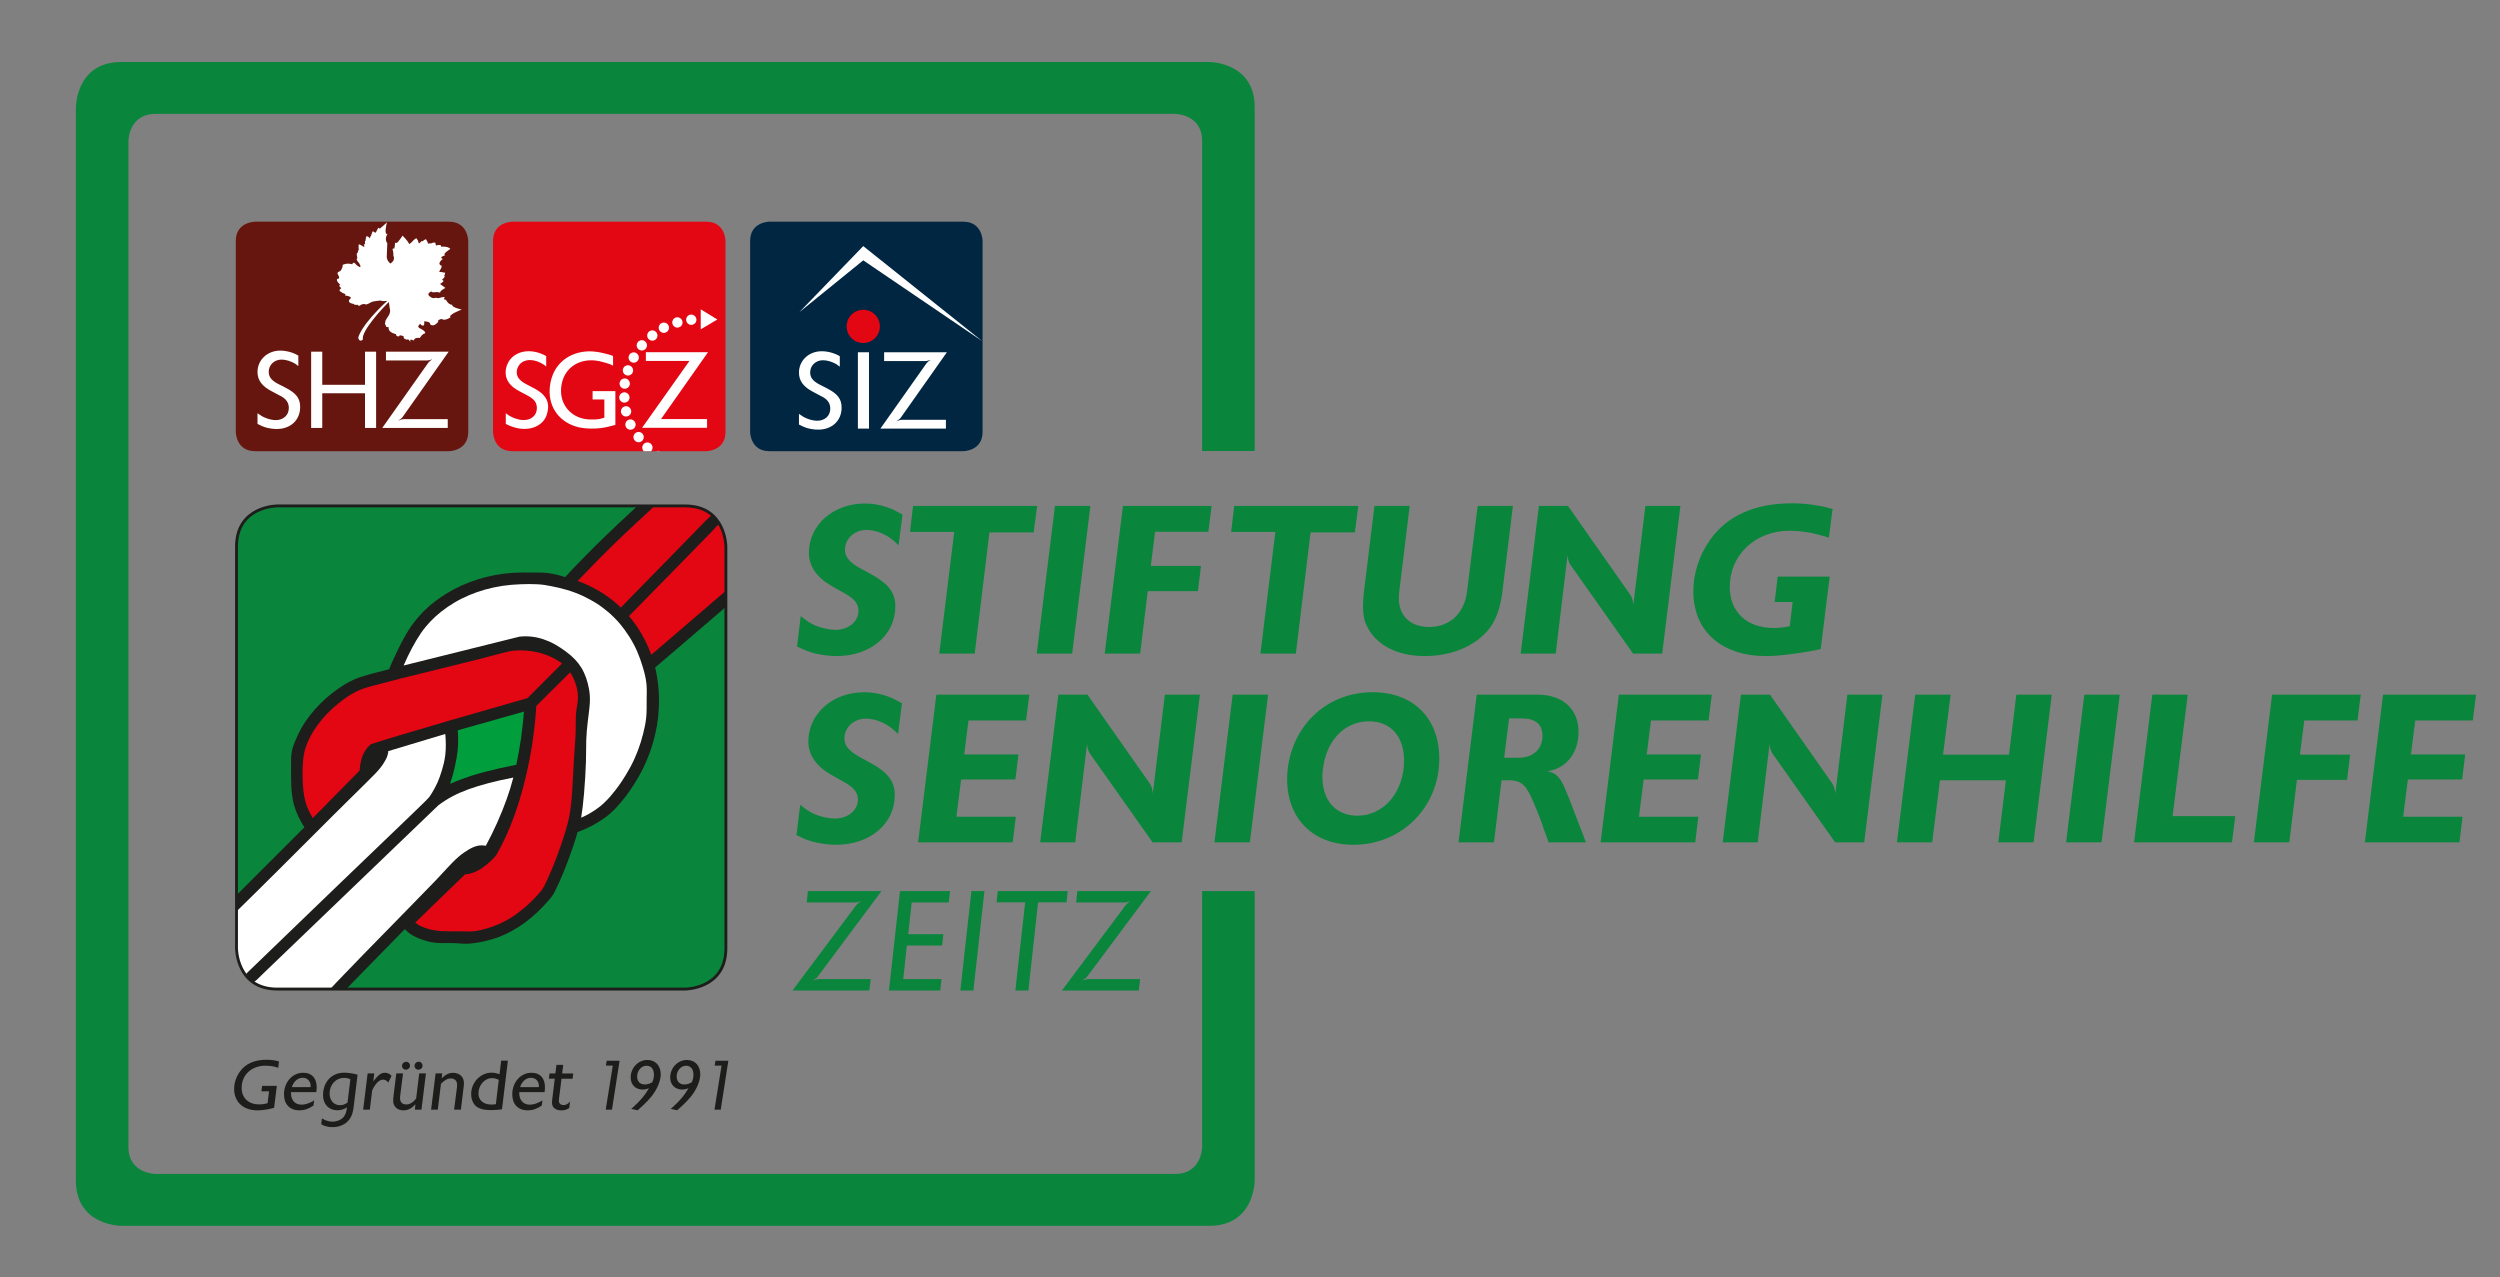 <?xml version="1.0" encoding="utf-8"?>
<!-- Generator: Adobe Illustrator 16.0.4, SVG Export Plug-In . SVG Version: 6.00 Build 0)  -->
<!DOCTYPE svg PUBLIC "-//W3C//DTD SVG 1.1//EN" "http://www.w3.org/Graphics/SVG/1.1/DTD/svg11.dtd">
<svg version="1.1" id="Ebene_1" xmlns="http://www.w3.org/2000/svg" xmlns:xlink="http://www.w3.org/1999/xlink" x="0px" y="0px"
	 width="548px" height="280px" viewBox="0 0 548 280" enable-background="new 0 0 548 280" xml:space="preserve">
<rect x="0" y="0" width="548" height="280" fill="#808080" stroke="none"/>
<g>
	<defs>
		<rect id="SVGID_1_" x="-153.444" y="-128.139" width="841.889" height="595.276"/>
	</defs>
	<clipPath id="SVGID_2_">
		<use xlink:href="#SVGID_1_"  overflow="visible"/>
	</clipPath>
	<path clip-path="url(#SVGID_2_)" fill="#09853C" d="M275.029,98.858V23.515c0-9.922-9.922-9.922-9.922-9.922H26.556
		c-9.921,0-9.921,9.922-9.921,9.922v235.261c0,9.921,9.921,9.921,9.921,9.921h238.552c9.922,0,9.922-9.921,9.922-9.921v-63.45
		h-11.52v56.046c0,0,0,5.953-5.952,5.953H34.106c0,0-5.953,0-5.953-5.953V30.918c0,0,0-5.953,5.953-5.953h223.451
		c0,0,5.952,0,5.952,5.953v67.94H275.029z"/>
	<path clip-path="url(#SVGID_2_)" fill="#E30613" d="M60.771,110.897c0,0-8.929,0-8.929,8.929v88.048c0,0,0,8.93,8.929,8.93h89.415
		c0,0,8.929,0,8.929-8.93v-88.048c0,0,0-8.929-8.929-8.929H60.771z"/>
</g>
<g>
	<defs>
		<path id="SVGID_3_" d="M60.77,110.897c0,0-8.929,0-8.929,8.929v88.049c0,0,0,8.929,8.929,8.929h89.414c0,0,8.93,0,8.93-8.929
			v-88.049c0,0,0-8.929-8.93-8.929H60.77z"/>
	</defs>
	<clipPath id="SVGID_4_">
		<use xlink:href="#SVGID_3_"  overflow="visible"/>
	</clipPath>
	<path clip-path="url(#SVGID_4_)" fill="#1D1D1B" d="M53.506,111.517c-0.225,0.175-0.44,0.38-0.644,0.592
		c-0.209,0.211-0.407,0.432-0.639,0.809c-0.228,0.378-0.489,0.903-0.648,1.286c-0.155,0.384-0.208,0.622-0.254,0.87
		c-0.046,0.245-0.089,0.503-0.096,8.721c-0.007,8.215,0.023,24.391,0.03,40.557c0.006,16.166-0.007,32.319,0.026,40.531
		c0.036,8.215,0.122,8.485,0.208,8.748c0.235,0.69,0.536,1.424,1.148,2.145c0.174,0.209,0.373,0.404,0.581,0.592
		c0.209,0.188,0.423,0.37,0.778,0.581c0.353,0.209,0.846,0.447,1.203,0.59c0.36,0.142,0.585,0.191,0.816,0.234
		c0.229,0.046,0.466,0.089,8.731,0.105c8.268,0.017,24.57,0.007,40.865,0.007c16.298-0.003,32.59,0.007,48.885,0.017
		c0.581-0.103,1.143-0.284,1.676-0.542c0.529-0.258,1.028-0.589,1.465-0.996c0.436-0.402,0.809-0.882,1.09-1.375
		c0.285-0.496,0.476-1.005,0.595-1.517c0.12-0.509,0.166-1.025,0.176-3.313c0.009-2.287-0.017-6.347-0.037-22.453
		c-0.023-16.104-0.036-44.25-0.046-72.396c-0.149-0.543-0.268-1.019-0.493-1.521c-0.122-0.261-0.284-0.542-0.459-0.81
		c-0.172-0.265-0.361-0.519-0.575-0.754c-0.443-0.476-1.006-0.886-1.541-1.177c-0.274-0.148-0.542-0.258-0.82-0.367
		s-0.568-0.215-0.922-0.267c-0.357-0.05-0.774-0.04-1.214-0.04c-0.436,0.003-0.892-0.004-3.752-0.004c-2.866,0-8.135,0.004-24.094,0
		c-15.954-0.006-42.596-0.019-69.242-0.036c-0.443,0.092-0.883,0.212-1.236,0.338c-0.351,0.125-0.612,0.251-0.86,0.386
		C53.959,111.196,53.728,111.341,53.506,111.517"/>
	<path clip-path="url(#SVGID_4_)" fill="#09853C" d="M125.463,124.789c-0.73,0.764-1.16,1.237-1.58,1.716
		c-1.296-0.44-2.632-0.75-3.884-0.896c-1.25-0.142-2.414-0.116-3.6-0.116c-1.187,0-2.401-0.023-3.696,0.047
		c-1.297,0.072-2.679,0.238-4.017,0.482c-1.34,0.245-2.641,0.569-3.885,0.953c-1.237,0.383-2.417,0.829-3.56,1.342
		c-1.141,0.512-2.249,1.09-3.283,1.725c-1.038,0.635-2.004,1.326-2.701,1.862c-0.697,0.532-1.124,0.909-1.544,1.289
		c-0.417,0.384-0.823,0.77-1.223,1.19c-0.4,0.416-0.79,0.869-1.167,1.329c-0.38,0.457-0.751,0.922-1.128,1.465
		c-0.383,0.542-0.773,1.164-1.154,1.798c-0.379,0.635-0.746,1.29-1.262,2.314c-0.519,1.025-1.184,2.427-1.623,3.385
		c-0.44,0.962-0.655,1.485-0.844,2.014c-1.15,0.278-2.297,0.572-3.424,0.879c-1.131,0.308-2.242,0.625-3.038,0.896
		c-0.794,0.271-1.27,0.493-1.743,0.724c-0.472,0.228-0.936,0.463-1.653,0.906c-0.717,0.443-1.685,1.094-2.608,1.808
		c-0.922,0.718-1.795,1.501-2.625,2.334c-1.653,1.633-3.161,3.584-4.205,5.455c-0.516,0.919-0.912,1.786-1.27,2.641
		c-0.36,0.853-0.678,1.696-0.826,2.669c-0.146,0.975-0.119,2.082-0.116,3.309c0.007,1.223-0.01,2.567,0.034,3.742
		c0.042,1.173,0.142,2.179,0.316,3.124c0.179,0.945,0.434,1.83,0.758,2.668c0.327,0.836,0.717,1.619,1.031,2.194
		c0.311,0.575,0.543,0.945,0.797,1.296l-15.26,15.254l-0.043-81.201c0.099-0.578,0.281-1.144,0.535-1.653
		c0.251-0.509,0.579-0.965,0.853-1.289c0.271-0.324,0.49-0.519,0.718-0.701c0.482-0.396,0.968-0.651,1.468-0.87
		c0.26-0.121,0.535-0.251,0.985-0.31c0.453-0.063,1.08-0.053,3.464-0.05c2.387,0.007,6.529,0.007,20.263,0.014
		c13.729,0.006,37.049,0.019,60.366,0.033c-2.685,2.472-5.343,4.971-7.31,6.866c-1.97,1.898-3.253,3.19-4.407,4.367
		C127.219,122.968,126.19,124.025,125.463,124.789"/>
	<path clip-path="url(#SVGID_4_)" fill="#E30613" d="M157.15,111.807c0.221,0.182,0.423,0.38,0.621,0.592
		c0.199,0.208,0.391,0.433,0.599,0.8c0.211,0.367,0.443,0.879,0.578,1.227c0.136,0.35,0.176,0.538,0.216,0.734
		c0.039,0.191,0.075,0.393,0.088,1.629c0.017,1.233,0.007,3.505,0.004,5.772c-0.004,2.272,0,4.539,0,6.811l-16.481,14.149
		c-0.399-1.078-0.859-2.129-1.384-3.157c-0.523-1.028-1.111-2.034-1.703-2.922c-0.592-0.89-1.184-1.66-1.825-2.388
		c3.217-3.273,6.43-6.546,9.644-9.822c3.213-3.276,6.426-6.548,8.082-8.268c1.654-1.716,1.753-1.877,1.829-2.056
		c0.079-0.175,0.139-0.37,0.152-0.545c0.003-0.358-0.069-0.612-0.337-0.896c-0.146-0.146-0.367-0.301-0.602-0.384
		c-0.238-0.082-0.492-0.093-0.767,0.04c-0.278,0.135-0.575,0.41-1.381,1.223c-0.804,0.814-2.11,2.168-5.261,5.399
		c-3.15,3.23-8.145,8.334-13.141,13.435c-0.839-0.82-1.739-1.58-2.698-2.275c-0.958-0.694-1.977-1.322-2.869-1.808
		c-0.892-0.489-1.656-0.836-2.215-1.077c-0.555-0.245-0.906-0.381-1.147-0.476c-0.245-0.097-0.38-0.153-0.516-0.212
		c2.582-2.678,5.161-5.352,8.04-8.153c2.877-2.8,6.047-5.719,9.217-8.642c1.752,0.014,3.505,0.024,5.247,0.021
		c1.742-0.007,3.471-0.024,4.446,0.006c0.976,0.026,1.197,0.096,1.415,0.162c0.423,0.129,0.929,0.304,1.441,0.595
		C156.697,111.463,156.932,111.625,157.15,111.807"/>
	<path clip-path="url(#SVGID_4_)" fill="#FFFFFF" d="M124.276,129.316c1.184,0.35,2.335,0.783,3.399,1.273
		c1.068,0.492,2.053,1.044,2.767,1.477c0.714,0.433,1.15,0.744,1.58,1.065c0.85,0.621,1.716,1.355,2.595,2.228
		c0.436,0.433,0.863,0.873,1.432,1.574c0.569,0.697,1.282,1.649,1.924,2.667c0.644,1.022,1.219,2.107,1.699,3.204
		c0.48,1.098,0.863,2.208,1.216,3.382c0.355,1.17,0.678,2.4,0.804,3.62c0.129,1.216,0.063,2.424,0.053,3.633
		c-0.014,1.207,0.03,2.417-0.079,3.663c-0.113,1.243-0.378,2.522-0.701,3.779c-0.321,1.256-0.704,2.489-1.164,3.699
		c-0.463,1.214-1.002,2.404-1.633,3.57c-0.625,1.168-1.343,2.311-1.894,3.145c-0.556,0.833-0.946,1.354-1.342,1.864
		c-0.397,0.509-0.801,1.008-1.178,1.441c-0.376,0.429-0.727,0.79-1.084,1.141s-0.717,0.69-1.124,1.015
		c-1.283,1.008-2.767,1.891-4.155,2.489c0.254-1.591,0.453-3.19,0.634-5.34c0.182-2.148,0.351-4.853,0.414-6.901
		c0.062-2.051,0.023-3.449,0.069-4.831c0.049-1.381,0.189-2.747,0.301-3.755c0.115-1.008,0.201-1.663,0.284-2.318
		c0.08-0.655,0.152-1.315,0.189-1.91c0.036-0.595,0.036-1.131,0.006-1.65c-0.026-0.519-0.082-1.025-0.215-1.699
		c-0.132-0.678-0.341-1.524-0.618-2.314c-0.281-0.79-0.631-1.528-1.038-2.186c-0.82-1.322-1.819-2.35-3.316-3.484
		c-0.754-0.569-1.646-1.16-2.499-1.633c-0.853-0.473-1.673-0.827-2.503-1.101c-1.673-0.565-3.451-0.764-5.223-0.572l-25.406,6.324
		c0.568-1.319,1.19-2.612,1.834-3.818c0.642-1.203,1.303-2.321,1.961-3.277c0.662-0.955,1.319-1.752,2.043-2.515
		c0.724-0.764,1.514-1.488,2.413-2.199c0.896-0.707,1.898-1.398,2.933-2.009c1.031-0.612,2.096-1.141,3.206-1.607
		c1.108-0.47,2.265-0.876,3.495-1.22c1.23-0.344,2.532-0.628,3.832-0.82c1.302-0.192,2.601-0.291,3.92-0.344
		c1.319-0.053,2.665-0.06,3.759,0.007c1.095,0.066,1.941,0.208,2.975,0.413C121.873,128.691,123.093,128.965,124.276,129.316"/>
	<path clip-path="url(#SVGID_4_)" fill="#09853C" d="M158.764,214.51c-0.251,0.509-0.575,0.995-0.966,1.415
		c-0.386,0.416-0.833,0.766-1.312,1.045c-0.476,0.276-0.982,0.479-1.511,0.604c-0.525,0.123-1.071,0.165-3.227,0.177
		c-2.151,0.013-5.911-0.008-18.965-0.023c-13.059-0.017-35.41-0.03-57.765-0.04l13.709-14.024c0.249,0.259,0.513,0.5,0.787,0.729
		c0.278,0.224,0.565,0.432,0.874,0.618c0.307,0.181,0.631,0.343,0.971,0.495c0.341,0.152,0.694,0.295,1.339,0.516
		c0.648,0.222,1.587,0.516,2.78,0.635c1.194,0.115,2.641,0.054,3.643,0.06c1.002,0.007,1.558,0.087,2.093,0.126
		c1.061,0.09,2.123-0.021,3.203-0.186c0.533-0.079,1.055-0.162,1.845-0.35c0.794-0.187,1.855-0.477,2.87-0.84
		c1.011-0.368,1.98-0.811,2.952-1.339c0.972-0.529,1.95-1.142,2.899-1.836c0.946-0.693,1.862-1.464,2.734-2.29
		c0.877-0.827,1.709-1.706,2.308-2.384c0.602-0.675,0.965-1.145,1.296-1.64c0.75-1.435,1.434-2.903,2.135-4.612
		c0.701-1.709,1.415-3.66,1.951-5.193c0.532-1.537,0.883-2.657,1.197-3.791c1.134-0.407,2.241-0.896,3.256-1.438
		c1.011-0.546,1.934-1.145,2.592-1.614c0.661-0.466,1.061-0.803,1.444-1.149c0.388-0.344,0.761-0.698,1.18-1.148
		c0.421-0.453,0.887-1.005,1.35-1.566c0.462-0.562,0.919-1.134,1.527-2.003c0.608-0.866,1.368-2.033,2.043-3.221
		c0.674-1.183,1.266-2.386,1.778-3.6c0.513-1.21,0.949-2.426,1.326-3.716c0.381-1.289,0.694-2.652,0.913-3.941
		c0.215-1.286,0.33-2.499,0.393-3.759c0.06-1.262,0.066-2.568-0.02-3.821c-0.086-1.25-0.264-2.446-0.406-3.286
		c-0.139-0.84-0.245-1.326-0.374-1.805l15.634-13.396l0.043,80.017C159.187,213.476,159.012,214.004,158.764,214.51"/>
	<path clip-path="url(#SVGID_4_)" fill="#E30613" d="M120.656,143.931c0.707,0.314,1.2,0.605,1.557,0.829
		c0.36,0.225,0.585,0.384,0.727,0.49c0.143,0.102,0.202,0.149,0.255,0.198l-7.567,7.581c-5.931,1.686-11.856,3.388-16.791,4.826
		c-4.933,1.435-8.877,2.609-11.634,3.438c-2.754,0.831-4.324,1.323-5.885,1.832c-0.446,0.347-0.832,0.767-1.173,1.279
		c-0.34,0.51-0.635,1.114-0.837,1.762c-0.205,0.648-0.317,1.339-0.386,1.803c-0.07,0.465-0.093,0.707-0.1,0.945l-10.251,10.403
		c-0.479-0.753-0.89-1.554-1.207-2.36c-0.317-0.803-0.542-1.617-0.704-2.532c-0.162-0.913-0.258-1.928-0.304-3.045
		c-0.05-1.118-0.05-2.334-0.007-3.392c0.086-2.077,0.347-3.537,1.032-5.174c0.337-0.806,0.77-1.649,1.309-2.522
		c0.539-0.869,1.184-1.762,1.884-2.605c0.701-0.843,1.461-1.63,2.308-2.394c0.846-0.76,1.775-1.497,2.476-2.01
		c0.694-0.512,1.16-0.806,1.633-1.084c0.952-0.559,1.861-0.995,2.747-1.293c0.443-0.152,0.903-0.294,2.202-0.644
		c1.303-0.351,3.441-0.913,6-1.558c2.556-0.644,5.534-1.371,8.427-2.082c2.893-0.708,5.703-1.395,8.02-1.983
		c2.318-0.592,4.142-1.085,5.422-1.419c1.28-0.337,2.014-0.516,2.823-0.602c1.633-0.155,3.584-0.03,5.452,0.417
		C119.026,143.273,119.948,143.617,120.656,143.931"/>
	<path clip-path="url(#SVGID_4_)" fill="#E30613" d="M126.61,151.677c0.106,0.797,0.092,1.59-0.007,2.377
		c-0.099,0.79-0.288,1.57-0.357,2.704c-0.07,1.131-0.017,2.615-0.07,4.093c-0.052,1.478-0.208,2.955-0.35,5.233
		c-0.139,2.278-0.264,5.361-0.42,7.614c-0.152,2.255-0.334,3.679-0.565,4.944c-0.234,1.271-0.519,2.378-1.015,3.978
		c-0.496,1.598-1.2,3.684-1.927,5.591c-0.728,1.903-1.478,3.63-1.991,4.737c-0.509,1.107-0.776,1.597-1.081,2.062
		c-0.909,1.121-1.894,2.179-2.889,3.101c-0.995,0.919-2.003,1.706-2.751,2.248c-0.75,0.542-1.239,0.847-1.742,1.135
		c-1.011,0.582-1.993,1.058-2.962,1.422c-0.483,0.188-0.985,0.362-1.742,0.588c-0.757,0.228-1.775,0.506-2.744,0.61
		c-0.969,0.11-1.891,0.048-3.101,0.037c-1.21-0.013-2.704,0.021-3.924-0.046c-1.217-0.069-2.155-0.242-2.933-0.446
		c-0.78-0.204-1.401-0.442-1.88-0.681c-0.483-0.234-0.827-0.47-1.131-0.751l10.906-10.572c0.608-0.039,1.21-0.161,1.828-0.39
		c0.622-0.225,1.26-0.553,1.928-1.006c0.665-0.453,1.358-1.034,1.887-1.526c0.529-0.492,0.899-0.902,1.224-1.343
		c0.75-1.286,1.434-2.607,2.109-4.096c0.677-1.484,1.348-3.134,1.977-4.903c0.628-1.768,1.216-3.659,1.768-5.729
		c0.553-2.069,1.065-4.321,1.475-6.463c0.409-2.142,0.714-4.182,0.942-6.07c0.231-1.891,0.387-3.633,0.482-5.382l7.42-7.375
		c0.406,0.605,0.739,1.256,1.02,1.98C126.275,150.081,126.5,150.88,126.61,151.677"/>
	<path clip-path="url(#SVGID_4_)" fill="#009E3D" d="M113.182,167.638c-2.539,0.49-5.062,1.065-7.032,1.587
		c-1.974,0.523-3.392,0.995-4.539,1.412c-1.151,0.413-2.026,0.767-2.886,1.164c0-0.149,0.019-0.298,0.096-0.553
		c0.076-0.251,0.208-0.605,0.367-1.138c0.155-0.532,0.337-1.243,0.552-2.228c0.218-0.985,0.469-2.245,0.595-3.594
		c0.125-1.345,0.122-2.78,0.007-4.205l14.509-4.102c-0.175,1.946-0.354,3.891-0.631,5.835
		C113.939,163.757,113.558,165.698,113.182,167.638"/>
	<path clip-path="url(#SVGID_4_)" fill="#FFFFFF" d="M96.874,168.817c-0.301,0.995-0.605,1.898-0.999,2.766
		c-0.389,0.865-0.866,1.694-1.19,2.228c-0.323,0.532-0.492,0.766-0.667,0.987c-0.176,0.223-0.357,0.434-3.736,3.689
		c-3.379,3.258-9.954,9.552-16.52,15.862c-6.563,6.308-13.114,12.629-19.66,18.959c-0.063,0.109-0.116,0.225-0.169,0.348
		c-0.109,0.231-0.145,0.559-0.053,0.876c0.043,0.155,0.109,0.294,0.261,0.45c0.152,0.152,0.387,0.317,0.586,0.396
		c0.201,0.076,0.367,0.065,0.512,0.04c0.145-0.026,0.268-0.07,0.453-0.186c0.185-0.119,0.433-0.313,0.664-0.525
		c0.232-0.208,0.443-0.437,1.782-1.732c1.339-1.293,3.806-3.656,10.318-9.911c6.516-6.255,17.079-16.403,27.641-26.55
		c0.969-0.728,1.996-1.382,3.081-1.957c1.081-0.576,2.222-1.075,3.521-1.548c1.299-0.472,2.754-0.922,4.417-1.355
		c1.659-0.437,3.524-0.856,5.402-1.21c-0.401,1.562-0.873,3.104-1.462,4.75c-0.591,1.647-1.295,3.399-2.066,5.122
		c-0.77,1.723-1.603,3.418-2.499,5.081c-0.605-0.126-1.236-0.126-1.858,0.017c-0.621,0.139-1.23,0.423-1.915,0.819
		c-0.683,0.4-1.44,0.916-2.228,1.594c-0.787,0.679-1.603,1.524-2.36,2.335c-0.757,0.812-1.448,1.59-2.701,2.901
		c-1.253,1.312-3.061,3.161-5.977,6.139c-2.916,2.977-6.939,7.086-9.796,10.015c-2.852,2.929-4.542,4.682-5.695,5.897
		c-1.154,1.213-1.772,1.892-2.378,2.578c-2.555-0.013-5.111-0.021-7.653-0.016c-2.545,0.006-5.078,0.025-6.483-0.006
		c-1.401-0.034-1.676-0.127-1.94-0.216c-0.265-0.09-0.52-0.182-0.87-0.373c-0.354-0.192-0.803-0.49-1.114-0.729
		c-0.311-0.241-0.485-0.423-0.651-0.615c-0.596-0.664-0.9-1.335-1.154-2.016c-0.092-0.265-0.176-0.549-0.215-0.856
		c-0.036-0.308-0.033-0.642-0.033-1.584c0-0.938-0.003-2.491-0.003-4.449c-0.004-1.954-0.007-4.317-0.004-6.678
		c3.125-3.059,6.239-6.126,10.047-9.922c3.808-3.795,8.314-8.313,11.72-11.703c3.408-3.389,5.716-5.646,7.243-7.156
		c1.528-1.511,2.271-2.274,2.83-2.972c0.559-0.694,0.936-1.323,1.17-1.749c0.239-0.427,0.334-0.655,0.414-0.899
		c0.082-0.245,0.152-0.503,0.185-0.691c0.033-0.185,0.033-0.298,0.013-0.407l12.52-3.772c0.155,1.581,0.155,3.177,0.009,4.52
		C97.468,166.742,97.17,167.827,96.874,168.817"/>
</g>
<g>
	<defs>
		<rect id="SVGID_5_" x="-153.444" y="-128.139" width="841.889" height="595.276"/>
	</defs>
	<clipPath id="SVGID_6_">
		<use xlink:href="#SVGID_5_"  overflow="visible"/>
	</clipPath>
	<path clip-path="url(#SVGID_6_)" fill="none" stroke="#1D1D1B" stroke-width="0.63" d="M60.771,110.897c0,0-8.929,0-8.929,8.929
		v88.048c0,0,0,8.93,8.929,8.93h89.415c0,0,8.929,0,8.929-8.93v-88.048c0,0,0-8.929-8.929-8.929H60.771z"/>
	<path clip-path="url(#SVGID_6_)" fill="#1D1D1B" d="M156.613,243.241h1.371l1.67-10.732h-2.818l-0.179,1.07h1.506L156.613,243.241z
		 M149.963,237.712c-1,0-1.641-0.672-1.641-1.745c0-1.283,0.925-2.357,2.058-2.357c1.015,0,1.626,0.731,1.626,1.954
		c0,0.567-0.074,0.97-0.358,1.656C151.022,237.593,150.559,237.712,149.963,237.712 M148.441,243.375
		c0.567-0.505,0.791-0.698,1.223-1.116c0.642-0.597,1.194-1.193,1.701-1.79c1.282-1.536,2.131-3.503,2.131-4.964
		c0-1.926-1.147-3.16-2.938-3.16c-1.999,0-3.652,1.742-3.652,3.831c0,1.581,1.043,2.652,2.623,2.652
		c0.462,0,0.835-0.075,1.387-0.282c-0.507,0.863-0.954,1.506-1.462,2.102c-0.432,0.537-1.208,1.328-1.937,1.984
		c-0.119,0.09-0.283,0.238-0.492,0.433L148.441,243.375z M141.3,237.712c-0.999,0-1.641-0.672-1.641-1.745
		c0-1.283,0.925-2.357,2.059-2.357c1.014,0,1.626,0.731,1.626,1.954c0,0.567-0.075,0.97-0.358,1.656
		C142.359,237.593,141.897,237.712,141.3,237.712 M139.778,243.375c0.567-0.505,0.791-0.698,1.224-1.116
		c0.641-0.597,1.193-1.193,1.7-1.79c1.282-1.536,2.131-3.503,2.131-4.964c0-1.926-1.147-3.16-2.936-3.16
		c-1.999,0-3.652,1.742-3.652,3.831c0,1.581,1.042,2.652,2.622,2.652c0.463,0,0.836-0.075,1.388-0.282
		c-0.507,0.863-0.955,1.506-1.462,2.102c-0.433,0.537-1.208,1.328-1.938,1.984c-0.119,0.09-0.283,0.238-0.491,0.433L139.778,243.375
		z M132.772,243.241h1.372l1.67-10.732h-2.818l-0.179,1.07h1.506L132.772,243.241z M120.308,236.442h1.297l-0.581,4.743
		c-0.015,0.179-0.03,0.328-0.03,0.492c0,1.088,0.745,1.713,2.041,1.713c0.745,0,1.133-0.119,1.744-0.521l0.179-1.444
		c-0.387,0.535-0.864,0.805-1.446,0.805c-0.596,0-1.014-0.373-1.014-0.91c0-0.104,0.015-0.239,0.03-0.403l0.552-4.459h2.43
		l0.149-1.16h-2.43l0.223-1.88h-1.475l-0.238,1.88h-1.282L120.308,236.442z M116.416,236.248c0.985,0,1.715,0.762,1.715,1.776
		c0,0.06,0,0.164-0.014,0.269H114C114.432,237.01,115.327,236.248,116.416,236.248 M119.367,239.395
		c0.06-0.417,0.09-0.699,0.09-1.042c0-2.044-1.072-3.205-2.966-3.205c-2.372,0-4.204,2.086-4.204,4.739
		c0,2.164,1.28,3.504,3.383,3.504c1.059,0,2.044-0.327,3.087-1.058l0.149-1.134c-0.402,0.254-0.566,0.344-0.894,0.479
		c-0.656,0.312-1.313,0.462-1.894,0.462c-1.402,0-2.297-0.969-2.297-2.551v-0.194H119.367z M108.692,242.035
		c-0.388,0.061-0.597,0.09-0.91,0.09c-1.789,0-2.907-0.925-2.907-2.432c0-1.834,1.342-3.37,2.997-3.37
		c0.492,0,0.909,0.119,1.461,0.373L108.692,242.035z M109.497,235.459c-0.686-0.223-1.148-0.326-1.745-0.326
		c-2.445,0-4.471,2.13-4.471,4.681c0,1.238,0.492,2.312,1.311,2.848c0.76,0.491,1.654,0.669,3.101,0.669
		c0.492,0,1.058-0.028,1.55-0.073c0.164-0.016,0.433-0.061,0.791-0.104l1.297-10.659h-1.476L109.497,235.459z M94.499,243.241h1.461
		l0.701-5.68c0.776-0.806,1.446-1.164,2.162-1.164c0.85,0,1.372,0.521,1.372,1.387c0,0.135,0,0.284-0.015,0.434l-0.641,5.023h1.49
		l0.64-5.307c0.015-0.179,0.03-0.329,0.03-0.508c0-1.356-0.953-2.265-2.384-2.265c-0.909,0-1.625,0.357-2.49,1.205l0.119-1.07
		h-1.461L94.499,243.241z M91.07,242.065l-0.134,1.176h1.445l0.983-7.947h-1.475l-0.67,5.504c-0.686,0.88-1.403,1.298-2.193,1.298
		c-0.834,0-1.342-0.507-1.342-1.388c0-0.135,0.015-0.283,0.029-0.433l0.628-4.981h-1.476l-0.656,5.354
		c-0.029,0.209-0.029,0.418-0.029,0.612c0,1.267,0.893,2.13,2.251,2.13C89.399,243.391,90.204,242.988,91.07,242.065
		 M90.861,233.641c0,0.461,0.373,0.834,0.82,0.834c0.521,0,0.938-0.387,0.938-0.864c0-0.492-0.373-0.879-0.804-0.879
		C91.278,232.731,90.861,233.134,90.861,233.641 M88.118,233.641c0,0.461,0.372,0.834,0.834,0.834c0.506,0,0.923-0.387,0.923-0.864
		c0-0.492-0.342-0.864-0.804-0.864C88.565,232.746,88.118,233.134,88.118,233.641 M79.603,243.241h1.462l0.507-4.114
		c0.044-0.283,0.402-0.939,0.864-1.536c0.433-0.581,1.014-0.939,1.506-0.939c0.448,0,0.805,0.194,1.178,0.626l0.716-1.445
		c-0.462-0.491-0.895-0.685-1.476-0.685c-0.805,0-1.387,0.417-2.535,1.877l0.209-1.728h-1.447L79.603,243.241z M76.173,241.692
		c-0.596,0.403-1.043,0.567-1.655,0.567c-1.342,0-2.266-1.06-2.266-2.566c0-1.938,1.357-3.415,3.161-3.415
		c0.522,0,0.865,0.074,1.386,0.283L76.173,241.692z M70.405,246.434c0.477,0.253,0.685,0.356,1.043,0.446
		c0.417,0.134,0.893,0.193,1.385,0.193c1.611,0,2.938-0.61,3.743-1.684c0.537-0.716,0.79-1.492,0.954-2.818l0.85-7.008
		c-0.686-0.163-0.984-0.238-1.521-0.312c-0.477-0.074-0.954-0.118-1.416-0.118c-2.744,0-4.635,2.025-4.635,4.948
		c0,1.939,1.265,3.294,3.129,3.294c0.581,0,1.193-0.148,1.67-0.387c0.119-0.074,0.253-0.148,0.432-0.268l-0.045,0.476
		c-0.059,0.507-0.328,1.194-0.596,1.552c-0.492,0.671-1.506,1.119-2.505,1.119c-0.552,0-1.252-0.164-1.788-0.418
		c-0.119-0.06-0.297-0.164-0.536-0.298L70.405,246.434z M66.379,236.248c0.984,0,1.715,0.762,1.715,1.776
		c0,0.06,0,0.164-0.015,0.269h-4.117C64.395,237.01,65.29,236.248,66.379,236.248 M69.33,239.395
		c0.059-0.417,0.089-0.699,0.089-1.042c0-2.044-1.072-3.205-2.966-3.205c-2.372,0-4.204,2.086-4.204,4.739
		c0,2.164,1.281,3.504,3.384,3.504c1.059,0,2.043-0.327,3.086-1.058l0.149-1.134c-0.402,0.254-0.566,0.344-0.893,0.479
		c-0.657,0.312-1.313,0.462-1.895,0.462c-1.402,0-2.297-0.969-2.297-2.551v-0.194H69.33z M61.159,232.672
		c-0.552-0.149-0.775-0.194-1.148-0.254c-0.492-0.089-1.014-0.118-1.551-0.118c-2.669,0-4.622,0.848-5.874,2.598
		c-0.804,1.107-1.266,2.469-1.266,3.782c0,2.863,1.996,4.711,5.113,4.711c0.879,0,2.012-0.149,3.056-0.402
		c0.134-0.03,0.343-0.089,0.596-0.164l0.597-4.8h-3.221l-0.164,1.191h1.685l-0.328,2.596c-0.686,0.209-1.193,0.269-1.864,0.269
		c-2.326,0-3.817-1.418-3.817-3.608c0-2.856,2.147-4.876,5.234-4.876c0.686,0,1.476,0.089,2.147,0.269
		c0.134,0.045,0.358,0.105,0.626,0.195L61.159,232.672z"/>
	<path clip-path="url(#SVGID_6_)" fill="#09853C" d="M401.699,111.579c-1.842-0.538-2.648-0.673-3.906-0.852
		c-1.572-0.27-3.277-0.404-4.938-0.404c-8.17,0-14.273,2.693-18.045,8.079c-2.334,3.277-3.635,7.317-3.635,11.222
		c0,8.708,6.195,14.185,15.934,14.185c2.648,0,6.375-0.449,9.965-1.122c0.494-0.09,1.168-0.18,2.02-0.404l1.977-15.891h-11.402
		l-0.672,5.566h3.949l-0.629,5.297c-1.303,0.269-2.199,0.404-3.455,0.404c-5.971,0-9.697-3.501-9.697-9.022
		c0-7.048,5.656-12.299,13.107-12.299c2.199,0,4.668,0.359,6.822,0.987c0.404,0.09,1.033,0.269,1.797,0.539L401.699,111.579z
		 M333.334,143.271h7.676l2.604-21.591c0.045,0.853,0.27,1.571,0.584,2.065l13.779,19.526h6.375l3.994-32.364h-7.674l-2.65,21.681
		c-0.088-0.943-0.268-1.706-0.717-2.289l-13.602-19.392h-6.373L333.334,143.271z M331.629,110.906h-7.721l-2.334,18.763
		c-0.582,4.758-3.77,7.766-8.303,7.766c-4.086,0-6.645-2.424-6.645-6.285c0-0.493,0.045-0.987,0.09-1.481l2.289-18.763h-7.721
		l-2.332,19.032c-0.09,0.943-0.182,1.886-0.182,2.783c0,1.931,0.225,3.188,0.721,4.22c1.928,4.354,6.641,6.868,12.836,6.868
		c6.375,0,11.984-2.604,14.723-6.868c1.123-1.796,1.84-4.04,2.244-7.003L331.629,110.906z M269.865,116.607h9.695l-3.277,26.663
		h7.768l3.23-26.573h9.695l0.766-5.791h-27.203L269.865,116.607z M242.155,143.271h7.766l1.66-13.691h10.998l0.673-5.521h-10.997
		l0.942-7.496h11.671l0.718-5.656H246.15L242.155,143.271z M227.252,143.271h7.766l3.995-32.364h-7.766L227.252,143.271z
		 M199.468,116.607h9.696l-3.277,26.663h7.765l3.232-26.573h9.696l0.763-5.791h-27.202L199.468,116.607z M174.712,141.699
		c1.661,0.808,2.334,1.077,3.546,1.436c1.661,0.404,3.367,0.674,5.117,0.674c7.452,0,12.883-4.579,12.883-10.908
		c0-2.918-1.481-4.938-5.252-7.002l-2.469-1.347c-2.379-1.302-3.321-2.559-3.321-4.04c0-2.424,2.064-4.354,4.758-4.354
		c1.795,0,3.995,0.808,5.611,2.11c0.359,0.269,0.763,0.673,1.391,1.257l0.853-6.734c-1.526-0.852-2.155-1.167-3.277-1.571
		c-1.571-0.538-3.232-0.852-4.937-0.852c-7.003,0-12.3,4.713-12.3,10.817c0,2.963,1.751,5.432,5.073,7.317l2.873,1.616
		c2.064,1.167,2.917,2.244,2.917,3.771c0,2.379-2.199,4.174-5.072,4.174c-1.167,0-2.963-0.359-4.264-0.898
		c-1.212-0.538-1.841-0.942-3.322-2.109L174.712,141.699z"/>
	<path clip-path="url(#SVGID_6_)" fill="#09853C" d="M518.379,184.637h20.738l0.672-5.611h-13.016l1.031-8.169h11.895l0.674-5.477
		h-11.895l0.943-7.451h12.611l0.721-5.656h-20.381L518.379,184.637z M494.051,184.637h7.766l1.66-13.69h10.998l0.672-5.521H504.15
		l0.943-7.496h11.67l0.717-5.656h-19.436L494.051,184.637z M467.793,184.637h21.455l0.719-5.746H476.23l3.322-26.618h-7.766
		L467.793,184.637z M452.889,184.637h7.766l3.996-32.364h-7.766L452.889,184.637z M415.812,184.637h7.721l1.705-13.601h14.455
		l-1.662,13.601h7.723l3.994-32.364h-7.766l-1.617,13.152h-14.453l1.66-13.152h-7.764L415.812,184.637z M377.613,184.637h7.676
		l2.604-21.591c0.045,0.853,0.27,1.571,0.584,2.065l13.781,19.526h6.373l3.996-32.364h-7.678l-2.646,21.681
		c-0.09-0.943-0.271-1.706-0.721-2.289l-13.6-19.392h-6.373L377.613,184.637z M350.861,184.637H371.6l0.672-5.611h-13.016
		l1.031-8.169h11.896l0.672-5.477h-11.895l0.941-7.451h12.615l0.717-5.656h-20.379L350.861,184.637z M330.797,157.48h2.828
		c2.963,0,4.488,1.302,4.488,3.816c0,2.917-2.064,4.803-5.252,4.803h-3.143L330.797,157.48z M319.709,184.637h7.766l1.662-13.601
		h1.84c1.707,0,2.963,0.673,3.77,2.064c0.674,0.988,1.258,2.379,2.334,5.027c0.449,1.167,0.898,2.245,1.213,3.322l1.168,3.187h8.168
		l-1.84-4.803c-1.66-4.399-2.244-5.835-2.648-6.733c-0.27-0.763-0.629-1.436-0.986-2.02c-0.854-1.257-1.57-1.751-3.008-2.02
		c4.174-0.583,6.867-3.995,6.867-8.618c0-5.028-3.455-8.17-8.979-8.17h-13.332L319.709,184.637z M300.094,158.109
		c4.715,0,7.676,3.276,7.676,8.618c0,6.868-4.445,12.075-10.189,12.075c-4.758,0-7.721-3.277-7.721-8.574
		c0-0.583,0.045-1.167,0.135-1.75C290.758,162.238,294.797,158.109,300.094,158.109 M282.273,168.478
		c-0.09,0.718-0.135,1.526-0.135,2.289c0,8.708,5.701,14.409,14.545,14.409c10.592,0,18.807-8.26,18.807-18.898
		c0-8.843-5.701-14.543-14.588-14.543C291.162,151.735,283.529,158.557,282.273,168.478 M266.205,184.637h7.764l3.996-32.364h-7.766
		L266.205,184.637z M228.005,184.637h7.675l2.604-21.591c0.045,0.853,0.269,1.571,0.583,2.065l13.781,19.526h6.374l3.995-32.364
		h-7.676l-2.648,21.681c-0.09-0.943-0.27-1.706-0.718-2.289l-13.601-19.392H232L228.005,184.637z M201.252,184.637h20.738
		l0.673-5.611h-13.017l1.032-8.169h11.896l0.673-5.477h-11.895l0.942-7.451h12.614l0.718-5.656h-20.379L201.252,184.637z
		 M174.589,183.065c1.661,0.809,2.334,1.077,3.546,1.437c1.661,0.404,3.367,0.674,5.117,0.674c7.452,0,12.883-4.579,12.883-10.908
		c0-2.918-1.481-4.938-5.252-7.002l-2.469-1.347c-2.379-1.302-3.321-2.559-3.321-4.04c0-2.424,2.064-4.354,4.758-4.354
		c1.795,0,3.995,0.808,5.611,2.11c0.359,0.269,0.763,0.673,1.391,1.257l0.853-6.734c-1.526-0.852-2.155-1.167-3.277-1.571
		c-1.571-0.538-3.232-0.852-4.937-0.852c-7.003,0-12.3,4.713-12.3,10.817c0,2.963,1.751,5.432,5.073,7.317l2.873,1.616
		c2.064,1.167,2.917,2.244,2.917,3.771c0,2.379-2.199,4.174-5.072,4.174c-1.167,0-2.963-0.358-4.264-0.897
		c-1.212-0.538-1.841-0.942-3.322-2.109L174.589,183.065z"/>
	<path clip-path="url(#SVGID_6_)" fill="#66160E" d="M55.926,48.594c0,0-4.241,0-4.241,4.241v41.823c0,0,0,4.242,4.241,4.242h42.472
		c0,0,4.241,0,4.241-4.242V52.835c0,0,0-4.241-4.241-4.241H55.926z"/>
	<path clip-path="url(#SVGID_6_)" fill="#FFFFFF" d="M83.79,93.804h14.356v-1.925h-9.625c-0.302,0-0.742,0.116-1.252,0.325
		c0.44-0.255,0.835-0.557,0.997-0.812l10.088-14.309H84.602v1.925h9.114c0.162,0,0.626-0.093,1.067-0.255
		c-0.441,0.278-0.719,0.51-0.974,0.858L83.79,93.804z M68.205,93.804h2.435v-7.607h9.37v7.607h2.435V77.083H80.01v7.259h-9.37
		v-7.259h-2.435V93.804z M56.447,92.923c0.789,0.394,1.113,0.557,1.693,0.742c0.812,0.232,1.67,0.371,2.528,0.371
		c3.038,0,5.125-1.971,5.125-4.801c0-1.924-0.835-3.038-3.27-4.29l-1.554-0.789c-1.461-0.765-2.064-1.53-2.064-2.667
		c0-1.507,1.23-2.667,2.807-2.667c0.927,0,2.04,0.348,2.922,0.858c0.162,0.14,0.44,0.302,0.765,0.557v-2.296
		c-0.696-0.394-0.997-0.51-1.554-0.696c-0.812-0.255-1.6-0.394-2.412-0.394c-2.829,0-4.986,2.041-4.986,4.685
		c0,1.762,0.951,3.084,2.969,4.151l1.693,0.905c0.487,0.208,0.834,0.44,1.113,0.649c0.719,0.557,1.09,1.299,1.09,2.18
		c0,1.577-1.183,2.667-2.876,2.667c-0.626,0-1.531-0.185-2.226-0.487c-0.65-0.255-0.974-0.464-1.763-1.02V92.923z"/>
	<path clip-path="url(#SVGID_6_)" fill="#FFFFFF" d="M84.868,65.953c0,0-0.991,0.154-1.459-0.079c0,0-1.743,0.145-2.035,0.37
		c0,0-1.249,0.739-1.252,0.442c0,0-0.641-0.203-1.24,0.291c0,0-0.412,0.19-0.442-0.173c0,0-0.814,0.13-0.896-0.181
		c0,0-1.913-0.202-0.608-1.305c0,0,0.033-0.382-1.302-0.549c0,0-0.017-0.14,0.105-0.301c0,0-1.234-0.392-1.341-0.877
		c0,0,0.267-0.366,0.431-0.428c0,0-0.81-0.553-0.245-0.732c0,0-1.24-1.096-0.513-1.342c0,0,0.634,0.095-0.033-0.965
		c0,0-0.298-0.484,0.526-0.683c0,0,0.593-0.602,0.556-1.381c0,0,0.935-0.507,2.091-0.124c0,0,0.241-0.844,0.856,0.082
		c0,0,1.584,1.383,0.665-0.327c0,0-0.923-0.923-0.38-1.096c0,0-0.373-1.246,0.066-1.191c0,0,0.026-0.419,0.222-0.683
		c0,0-0.111-0.969,0.036-1.178c0,0,0.654,0.242,0.854,0.461c0,0,0.592,0.373,0.215-0.415l0.295-0.111c0,0-0.167-0.73,0.082-0.674
		c0,0,0.078-0.861,0.186-0.975c0,0,0.154-0.282,0.805,0.442c0,0-0.03-0.472,0.209-0.533c0,0,0.282-1.116,0.464-1.041
		c0,0,0.488,0.491,0.641,0.207c0,0,0.351-0.851,0.553-1.002c0,0,0.207,0.337,0.416,0.102c0,0,1.335-1.112,1.42-1.292
		c0,0-0.749,2.973,0.144,2.532c0,0-0.809,1.118-0.063,2.077l-0.114,2.829c0,0-0.141,0.808,0.768,1.619c0,0,1.223-0.618,0.677-1.756
		c0,0,0.004-0.867-0.091-1.021c0,0-0.308-0.703,0.298-0.487c0,0,0.228-1.063,0.13-1.328c0,0,0.321,0.255,0.658-0.138
		c0,0,0.968-1.197,1.004-1.396c0,0,1.112,1.033,1.475,1.874c0,0,0.618-0.425,0.753-0.667c0,0,0.53-0.579,0.847-0.628
		c0,0,0.199,0.415,0.288,0.454l0.229,0.7c0,0,0.507-0.343,0.575-0.556c0,0,0.134,0.249,0.419-0.088c0,0,0.408-0.301,0.563-0.291
		c0,0,0.536,0.808,0.421,1.004c-0.117,0.19,0.086-0.069,0.086-0.069s0.487,0,0.7-0.045c0,0,0.448-0.282,0.853-0.105l0.118,0.595
		c0,0,1.266-0.409,1.155,0.268c0,0,1.393-0.189,2.024,0.468c0,0-1.864,1.128-1.151,1.413c0,0-1.531,0.4-0.52,0.801
		c0,0-1.472,1.051-0.255,1.486c0,0,0.134,0.248-0.435,1.102c0,0-0.409,0.308,0.523,0.288c0,0,0.484,0.19,0.667,0.085
		c0,0,0.02,0.438-0.203,0.746l0.144,0.17c0,0-0.471,0.634-0.631,0.696c-0.166,0.059,0.873,0.043-0.055,0.658
		c0,0-0.661,0.215,0.059,0.54l0.752,0.575c0,0-1.348,0.707-1.113,1.024c0,0-0.86-0.193-1.232-0.085c0,0-0.592,0.121-0.707-0.176
		c0,0-0.949,0.359-0.605,0.869c0,0,0.72,0.884,1.479,0.52c0,0,0.343,0.013,0.634,0.095c0,0,1.216-0.36,1.409-0.242
		c0,0-0.503,0.641,0.259,0.576c0,0,0.445,1.066,1.371,1.125c0,0-0.301,0.491,2.086,1.037c0,0-3.075,1.138-2.453,1.691
		c0,0-1.227,0.903-1.959,0.36c0,0-1.037,0.223-0.713,0.583c0,0-0.939,1.341-1.783,0.608c0,0,0.203-0.641-1.341-0.651
		c0,0,0.16,0.755-0.118,0.902c0,0-0.592,0.119-0.67-0.382c0,0-0.435,0.202-0.494,0.634c0,0,0.039,0.256,0.575,0.478
		c0,0,1.394,0.716,0.808,1.05c0,0-0.343-0.105-1.037,0.945c0,0-1.206-0.216-1.331,0.589c0,0-1.04-0.687-0.726,0.366
		c0,0-0.373-0.87-0.749-0.579c0,0-0.9-0.101-0.733-0.732c0,0-0.961-0.465-1.004,0.006c0,0-0.66,0.144-0.68-0.487
		c0,0-1.851-0.341-1.583-1.495c0,0-0.834-0.017-0.621-0.438c0,0-0.413-0.285-0.115-0.592c0,0-0.291-0.076,0.458-1.155
		c0,0,0.821-0.991,0.514-1.884c0,0-0.203-1.119-0.193-1.391c0,0-0.017-0.022-0.04-0.061c-1.086,0.991-6.139,6.391-5.675,8.203
		c0,0-0.759,0.762-1.014-0.386c0,0,0.281-2.43,6.359-8.095C84.884,65.953,84.875,65.947,84.868,65.953"/>
	<path clip-path="url(#SVGID_6_)" fill="#E30613" d="M112.316,48.594c0,0-4.241,0-4.241,4.241v41.823c0,0,0,4.242,4.241,4.242
		h42.472c0,0,4.241,0,4.241-4.242V52.835c0,0,0-4.241-4.241-4.241H112.316z"/>
</g>
<g>
	<defs>
		<path id="SVGID_7_" d="M112.316,48.594c0,0-4.242,0-4.242,4.242v41.823c0,0,0,4.241,4.242,4.241h42.472c0,0,4.241,0,4.241-4.241
			V52.836c0,0,0-4.242-4.241-4.242H112.316z"/>
	</defs>
	<clipPath id="SVGID_8_">
		<use xlink:href="#SVGID_7_"  overflow="visible"/>
	</clipPath>
	<path clip-path="url(#SVGID_8_)" fill="#FFFFFF" d="M150.394,70.085c0-0.212,0.058-0.444,0.214-0.662
		c0.157-0.217,0.368-0.351,0.574-0.416c0.315-0.094,0.651-0.084,1.006,0.16c0.217,0.158,0.351,0.369,0.416,0.574
		c0.093,0.316,0.083,0.651-0.161,1.006c-0.157,0.217-0.368,0.351-0.573,0.416c-0.316,0.094-0.652,0.084-1.007-0.16
		c-0.217-0.158-0.35-0.369-0.416-0.574C150.412,70.317,150.394,70.201,150.394,70.085"/>
	<path clip-path="url(#SVGID_8_)" fill="#FFFFFF" d="M147.351,70.679c0-0.212,0.058-0.444,0.214-0.662
		c0.157-0.217,0.368-0.351,0.574-0.416c0.315-0.094,0.651-0.084,1.006,0.16c0.217,0.158,0.351,0.369,0.416,0.574
		c0.093,0.316,0.083,0.651-0.161,1.006c-0.157,0.217-0.368,0.351-0.573,0.416c-0.316,0.094-0.652,0.084-1.007-0.16
		c-0.217-0.158-0.35-0.369-0.416-0.574C147.369,70.911,147.351,70.795,147.351,70.679"/>
	<path clip-path="url(#SVGID_8_)" fill="#FFFFFF" d="M144.382,71.838c0-0.212,0.058-0.444,0.214-0.662
		c0.157-0.217,0.368-0.351,0.574-0.416c0.315-0.094,0.651-0.084,1.006,0.16c0.217,0.158,0.351,0.369,0.416,0.574
		c0.093,0.316,0.083,0.651-0.161,1.006c-0.157,0.217-0.368,0.351-0.573,0.416c-0.316,0.094-0.652,0.084-1.007-0.16
		c-0.217-0.158-0.35-0.369-0.416-0.574C144.399,72.07,144.382,71.954,144.382,71.838"/>
	<path clip-path="url(#SVGID_8_)" fill="#FFFFFF" d="M141.858,73.545c0-0.212,0.058-0.444,0.214-0.662
		c0.157-0.217,0.368-0.351,0.574-0.416c0.315-0.094,0.651-0.084,1.006,0.16c0.217,0.158,0.351,0.369,0.416,0.574
		c0.093,0.316,0.083,0.651-0.161,1.006c-0.157,0.217-0.368,0.351-0.573,0.416c-0.316,0.094-0.652,0.084-1.007-0.16
		c-0.217-0.158-0.35-0.369-0.416-0.574C141.876,73.777,141.858,73.661,141.858,73.545"/>
	<path clip-path="url(#SVGID_8_)" fill="#FFFFFF" d="M139.557,75.698c0-0.212,0.058-0.444,0.214-0.662
		c0.157-0.217,0.368-0.351,0.574-0.416c0.316-0.094,0.651-0.084,1.006,0.16c0.217,0.158,0.351,0.369,0.416,0.574
		c0.093,0.316,0.083,0.651-0.161,1.006c-0.157,0.217-0.368,0.351-0.573,0.416c-0.316,0.094-0.652,0.084-1.007-0.16
		c-0.217-0.158-0.35-0.369-0.416-0.574C139.575,75.93,139.557,75.814,139.557,75.698"/>
	<path clip-path="url(#SVGID_8_)" fill="#FFFFFF" d="M137.776,78.37c0-0.212,0.058-0.444,0.214-0.662
		c0.157-0.217,0.368-0.351,0.574-0.416c0.315-0.094,0.651-0.084,1.006,0.16c0.217,0.158,0.351,0.369,0.416,0.574
		c0.093,0.316,0.083,0.652-0.161,1.006c-0.157,0.217-0.368,0.351-0.573,0.416c-0.316,0.094-0.652,0.084-1.007-0.16
		c-0.217-0.158-0.35-0.368-0.416-0.574C137.794,78.602,137.776,78.486,137.776,78.37"/>
	<path clip-path="url(#SVGID_8_)" fill="#FFFFFF" d="M136.514,81.19c0-0.212,0.058-0.444,0.214-0.662
		c0.157-0.217,0.368-0.351,0.574-0.416c0.315-0.094,0.651-0.084,1.006,0.16c0.217,0.158,0.351,0.369,0.416,0.574
		c0.093,0.316,0.083,0.651-0.161,1.006c-0.157,0.217-0.368,0.351-0.573,0.416c-0.316,0.094-0.652,0.084-1.007-0.16
		c-0.217-0.158-0.35-0.369-0.416-0.574C136.532,81.422,136.514,81.306,136.514,81.19"/>
	<path clip-path="url(#SVGID_8_)" fill="#FFFFFF" d="M135.806,84.085c0-0.212,0.058-0.444,0.214-0.662
		c0.157-0.217,0.368-0.351,0.574-0.416c0.315-0.094,0.651-0.084,1.006,0.16c0.217,0.158,0.351,0.369,0.416,0.574
		c0.093,0.316,0.083,0.651-0.161,1.006c-0.157,0.217-0.368,0.351-0.573,0.416c-0.316,0.094-0.652,0.084-1.007-0.16
		c-0.217-0.158-0.35-0.369-0.416-0.574C135.823,84.317,135.806,84.201,135.806,84.085"/>
	<path clip-path="url(#SVGID_8_)" fill="#FFFFFF" d="M135.732,87.128c0-0.212,0.058-0.444,0.214-0.662
		c0.157-0.217,0.368-0.351,0.574-0.416c0.315-0.094,0.651-0.084,1.006,0.16c0.217,0.158,0.351,0.369,0.416,0.574
		c0.093,0.316,0.083,0.651-0.161,1.006c-0.157,0.217-0.368,0.351-0.573,0.416c-0.316,0.094-0.652,0.084-1.007-0.16
		c-0.217-0.158-0.35-0.369-0.416-0.574C135.75,87.36,135.732,87.244,135.732,87.128"/>
	<path clip-path="url(#SVGID_8_)" fill="#FFFFFF" d="M136.103,90.171c0-0.212,0.058-0.444,0.214-0.662
		c0.157-0.217,0.368-0.351,0.574-0.416c0.316-0.094,0.651-0.084,1.006,0.16c0.217,0.158,0.351,0.368,0.416,0.574
		c0.093,0.316,0.083,0.651-0.161,1.006c-0.157,0.217-0.368,0.351-0.573,0.416c-0.316,0.094-0.652,0.084-1.007-0.16
		c-0.217-0.158-0.35-0.369-0.416-0.574C136.121,90.403,136.103,90.288,136.103,90.171"/>
	<path clip-path="url(#SVGID_8_)" fill="#FFFFFF" d="M137.068,93.066c0-0.212,0.058-0.444,0.214-0.662
		c0.157-0.217,0.368-0.351,0.574-0.416c0.315-0.094,0.651-0.084,1.006,0.16c0.217,0.158,0.351,0.369,0.416,0.574
		c0.093,0.316,0.083,0.652-0.161,1.006c-0.157,0.217-0.368,0.351-0.573,0.416c-0.316,0.094-0.652,0.084-1.007-0.16
		c-0.217-0.157-0.35-0.368-0.416-0.574C137.086,93.298,137.068,93.182,137.068,93.066"/>
	<path clip-path="url(#SVGID_8_)" fill="#FFFFFF" d="M138.849,95.812c0-0.212,0.058-0.444,0.214-0.662
		c0.157-0.217,0.368-0.351,0.574-0.416c0.316-0.094,0.651-0.084,1.006,0.16c0.217,0.157,0.351,0.368,0.416,0.574
		c0.093,0.316,0.083,0.651-0.161,1.006c-0.157,0.217-0.368,0.351-0.573,0.416c-0.316,0.094-0.652,0.084-1.007-0.16
		c-0.217-0.158-0.35-0.369-0.416-0.574C138.867,96.044,138.849,95.928,138.849,95.812"/>
	<path clip-path="url(#SVGID_8_)" fill="#FFFFFF" d="M140.779,98.113c0-0.212,0.058-0.445,0.214-0.662
		c0.157-0.217,0.368-0.351,0.574-0.416c0.315-0.094,0.651-0.084,1.006,0.16c0.217,0.158,0.351,0.368,0.416,0.574
		c0.093,0.316,0.083,0.651-0.161,1.006c-0.157,0.217-0.368,0.351-0.573,0.416c-0.316,0.094-0.652,0.084-1.007-0.16
		c-0.217-0.158-0.35-0.369-0.416-0.574C140.797,98.345,140.779,98.229,140.779,98.113"/>
	<path clip-path="url(#SVGID_8_)" fill="#FFFFFF" d="M143.154,99.969c0-0.212,0.058-0.444,0.214-0.662
		c0.157-0.217,0.368-0.351,0.574-0.416c0.315-0.094,0.651-0.084,1.006,0.16c0.217,0.157,0.351,0.368,0.416,0.574
		c0.093,0.316,0.083,0.651-0.161,1.006c-0.157,0.217-0.368,0.351-0.573,0.416c-0.316,0.094-0.652,0.084-1.007-0.16
		c-0.217-0.158-0.35-0.369-0.416-0.574C143.172,100.201,143.154,100.085,143.154,99.969"/>
	<path clip-path="url(#SVGID_8_)" fill="#FFFFFF" d="M145.974,101.305c0-0.212,0.058-0.444,0.214-0.662
		c0.157-0.217,0.368-0.351,0.574-0.416c0.315-0.094,0.651-0.084,1.006,0.16c0.217,0.158,0.351,0.368,0.416,0.574
		c0.093,0.316,0.083,0.651-0.161,1.006c-0.157,0.217-0.368,0.351-0.573,0.416c-0.316,0.094-0.652,0.084-1.007-0.16
		c-0.217-0.158-0.35-0.369-0.416-0.574C145.992,101.537,145.974,101.421,145.974,101.305"/>
	<polygon clip-path="url(#SVGID_8_)" fill="#FFFFFF" points="157.236,70.034 153.599,72.186 153.599,67.807 	"/>
	<path clip-path="url(#SVGID_8_)" fill="#FFFFFF" d="M110.866,92.9c0.041,0.026,0.082,0.051,0.13,0.079
		c0.049,0.027,0.104,0.058,0.214,0.111c0.11,0.053,0.273,0.129,0.438,0.202c0.735,0.319,1.513,0.54,2.262,0.647
		c0.749,0.107,1.47,0.101,2.134-0.01c0.665-0.11,1.273-0.325,1.798-0.622c0.526-0.296,0.967-0.674,1.311-1.104
		c0.344-0.429,0.59-0.91,0.734-1.42c0.113-0.38,0.194-0.771,0.233-1.117c0.04-0.347,0.038-0.649,0.01-0.928
		c-0.087-0.798-0.388-1.491-1.06-2.196c-0.23-0.24-0.512-0.487-0.884-0.75c-0.372-0.263-0.837-0.536-1.314-0.785l-1.541-0.806
		c-0.331-0.172-0.651-0.366-0.907-0.558c-0.762-0.583-1.033-1.121-1.13-1.662c-0.032-0.193-0.039-0.394-0.016-0.615
		c0.024-0.22,0.078-0.459,0.173-0.707c0.095-0.247,0.23-0.503,0.408-0.728c0.178-0.225,0.399-0.419,0.657-0.576
		c0.257-0.156,0.552-0.275,0.879-0.348c0.326-0.073,0.685-0.1,1.069-0.072c0.824,0.053,1.836,0.398,2.773,1.018
		c0.168,0.114,0.33,0.239,0.489,0.382v-2.278c-0.107-0.064-0.216-0.126-0.307-0.175c-0.169-0.091-0.284-0.144-0.406-0.193
		c-0.681-0.308-1.405-0.522-2.106-0.627c-0.702-0.104-1.382-0.1-2.014,0.006c-0.633,0.106-1.219,0.313-1.733,0.602
		c-0.513,0.29-0.954,0.662-1.302,1.093c-0.348,0.431-0.604,0.919-0.77,1.393c-0.165,0.473-0.241,0.931-0.254,1.355
		c-0.014,0.423,0.036,0.814,0.141,1.186c0.211,0.724,0.612,1.408,1.415,2.096c0.392,0.333,0.883,0.656,1.399,0.927l1.703,0.898
		c0.346,0.182,0.684,0.38,0.945,0.566c0.52,0.375,0.762,0.678,0.949,1.007c0.197,0.352,0.283,0.763,0.292,1.188
		c0.009,0.295-0.029,0.592-0.109,0.864c-0.08,0.272-0.203,0.52-0.363,0.74c-0.16,0.22-0.357,0.413-0.591,0.574
		c-0.233,0.16-0.502,0.288-0.806,0.377c-0.623,0.187-1.417,0.183-2.181,0c-0.248-0.062-0.493-0.136-0.724-0.219
		c-0.23-0.082-0.448-0.173-0.655-0.271c-0.207-0.099-0.405-0.205-0.542-0.282c-0.281-0.161-0.362-0.224-0.547-0.356
		c-0.092-0.069-0.194-0.148-0.294-0.23V92.9z M134.383,78.034c-0.053-0.019-0.106-0.039-0.228-0.089
		c-0.121-0.051-0.311-0.133-1.011-0.32c-0.699-0.187-1.909-0.48-3.062-0.576c-1.154-0.096-2.252,0.006-3.257,0.261
		c-1.006,0.254-1.92,0.662-2.718,1.198c-0.797,0.535-1.479,1.198-2.024,1.961c-0.544,0.763-0.951,1.628-1.224,2.589
		c-0.273,0.96-0.411,2.018-0.384,3.013c0.026,0.995,0.218,1.927,0.555,2.781c0.336,0.854,0.818,1.629,1.434,2.306
		c0.616,0.676,1.365,1.255,2.239,1.71s1.873,0.786,2.978,0.947c1.105,0.161,2.318,0.15,3.2,0.096
		c0.883-0.055,1.435-0.154,1.953-0.263c0.517-0.109,1.001-0.227,1.338-0.314c0.337-0.086,0.528-0.141,0.717-0.203v-7.388h-4.994
		v1.818h2.578v4.005c-0.313,0.097-0.631,0.18-0.927,0.245s-0.57,0.112-1.124,0.137c-0.554,0.025-1.389,0.027-2.165-0.099
		c-0.776-0.126-1.492-0.38-2.129-0.732c-0.637-0.352-1.195-0.802-1.656-1.33c-0.461-0.527-0.825-1.133-1.078-1.795
		c-0.253-0.661-0.395-1.378-0.418-2.132c-0.022-0.755,0.075-1.546,0.288-2.288c0.213-0.743,0.54-1.436,0.978-2.039
		s0.986-1.117,1.624-1.522c0.639-0.406,1.368-0.704,2.171-0.874c0.804-0.171,1.682-0.215,2.607-0.092
		c0.925,0.123,1.897,0.411,2.437,0.58c0.539,0.17,0.647,0.219,0.792,0.286s0.328,0.152,0.51,0.24V78.034z M140.743,93.775h14.245
		v-1.91h-10.097l10.304-14.66h-13.624v1.911l9.561-0.003L140.743,93.775z"/>
</g>
<g>
	<defs>
		<rect id="SVGID_9_" x="-153.444" y="-128.139" width="841.889" height="595.276"/>
	</defs>
	<clipPath id="SVGID_10_">
		<use xlink:href="#SVGID_9_"  overflow="visible"/>
	</clipPath>
	<path clip-path="url(#SVGID_10_)" fill="#002642" d="M168.669,48.594c0,0-4.241,0-4.241,4.241v41.823c0,0,0,4.242,4.241,4.242
		h42.472c0,0,4.241,0,4.241-4.242V52.835c0,0,0-4.241-4.241-4.241H168.669z"/>
	<path clip-path="url(#SVGID_10_)" fill="#E30613" d="M189.224,75.189c2.013,0,3.645-1.632,3.645-3.645
		c0-2.013-1.632-3.645-3.645-3.645c-2.013,0-3.645,1.632-3.645,3.645C185.579,73.557,187.211,75.189,189.224,75.189"/>
</g>
<polygon fill="#FFFFFF" points="189.224,53.942 215.339,74.806 189.224,57.066 175.197,68.444 "/>
<g>
	<defs>
		<rect id="SVGID_11_" x="-153.444" y="-128.139" width="841.889" height="595.276"/>
	</defs>
	<clipPath id="SVGID_12_">
		<use xlink:href="#SVGID_11_"  overflow="visible"/>
	</clipPath>
	<path clip-path="url(#SVGID_12_)" fill="#FFFFFF" d="M192.989,93.943h14.356v-1.925h-9.625c-0.301,0-0.742,0.116-1.252,0.325
		c0.441-0.255,0.835-0.557,0.997-0.812l10.089-14.309h-13.753v1.925h9.114c0.163,0,0.627-0.093,1.067-0.255
		c-0.44,0.278-0.719,0.51-0.974,0.858L192.989,93.943z M188.05,93.943h2.435V77.222h-2.435V93.943z M175.132,93.062
		c0.789,0.394,1.113,0.557,1.693,0.742c0.812,0.232,1.67,0.371,2.528,0.371c3.038,0,5.125-1.971,5.125-4.801
		c0-1.924-0.835-3.038-3.27-4.29l-1.554-0.789c-1.461-0.765-2.064-1.53-2.064-2.667c0-1.507,1.23-2.667,2.807-2.667
		c0.927,0,2.04,0.348,2.922,0.858c0.162,0.14,0.44,0.302,0.765,0.557V78.08c-0.696-0.394-0.997-0.51-1.554-0.696
		c-0.812-0.255-1.6-0.394-2.412-0.394c-2.829,0-4.986,2.041-4.986,4.685c0,1.762,0.951,3.084,2.969,4.151l1.693,0.905
		c0.487,0.208,0.834,0.44,1.113,0.649c0.719,0.557,1.09,1.299,1.09,2.18c0,1.577-1.183,2.667-2.876,2.667
		c-0.626,0-1.531-0.185-2.226-0.487c-0.65-0.255-0.974-0.464-1.763-1.02V93.062z"/>
	<path clip-path="url(#SVGID_12_)" fill="#09853C" d="M232.772,217.118h16.847l0.299-2.51h-11.294c-0.354,0-0.899,0.151-1.497,0.423
		c0.544-0.332,1.034-0.725,1.252-1.058l13.907-18.658h-16.139l-0.245,2.51h10.669c0.217,0,0.762-0.121,1.306-0.333
		c-0.599,0.363-0.925,0.666-1.279,1.119L232.772,217.118z M218.456,197.796h6.26l-2.15,19.322h2.858l2.123-19.322h6.232l0.272-2.48
		h-15.35L218.456,197.796z M210.51,217.118h2.857l2.423-21.803h-2.858L210.51,217.118z M194.86,217.118h11.241l0.272-2.51h-8.383
		l0.79-7.348h7.729l0.272-2.48h-7.702l0.762-6.955h8.11l0.3-2.51h-10.968L194.86,217.118z M173.714,217.118h16.847l0.299-2.51
		h-11.295c-0.353,0-0.898,0.151-1.496,0.423c0.544-0.332,1.034-0.725,1.252-1.058l13.907-18.658h-16.139l-0.245,2.51h10.669
		c0.217,0,0.762-0.121,1.306-0.333c-0.599,0.363-0.925,0.666-1.279,1.119L173.714,217.118z"/>
</g>
</svg>
